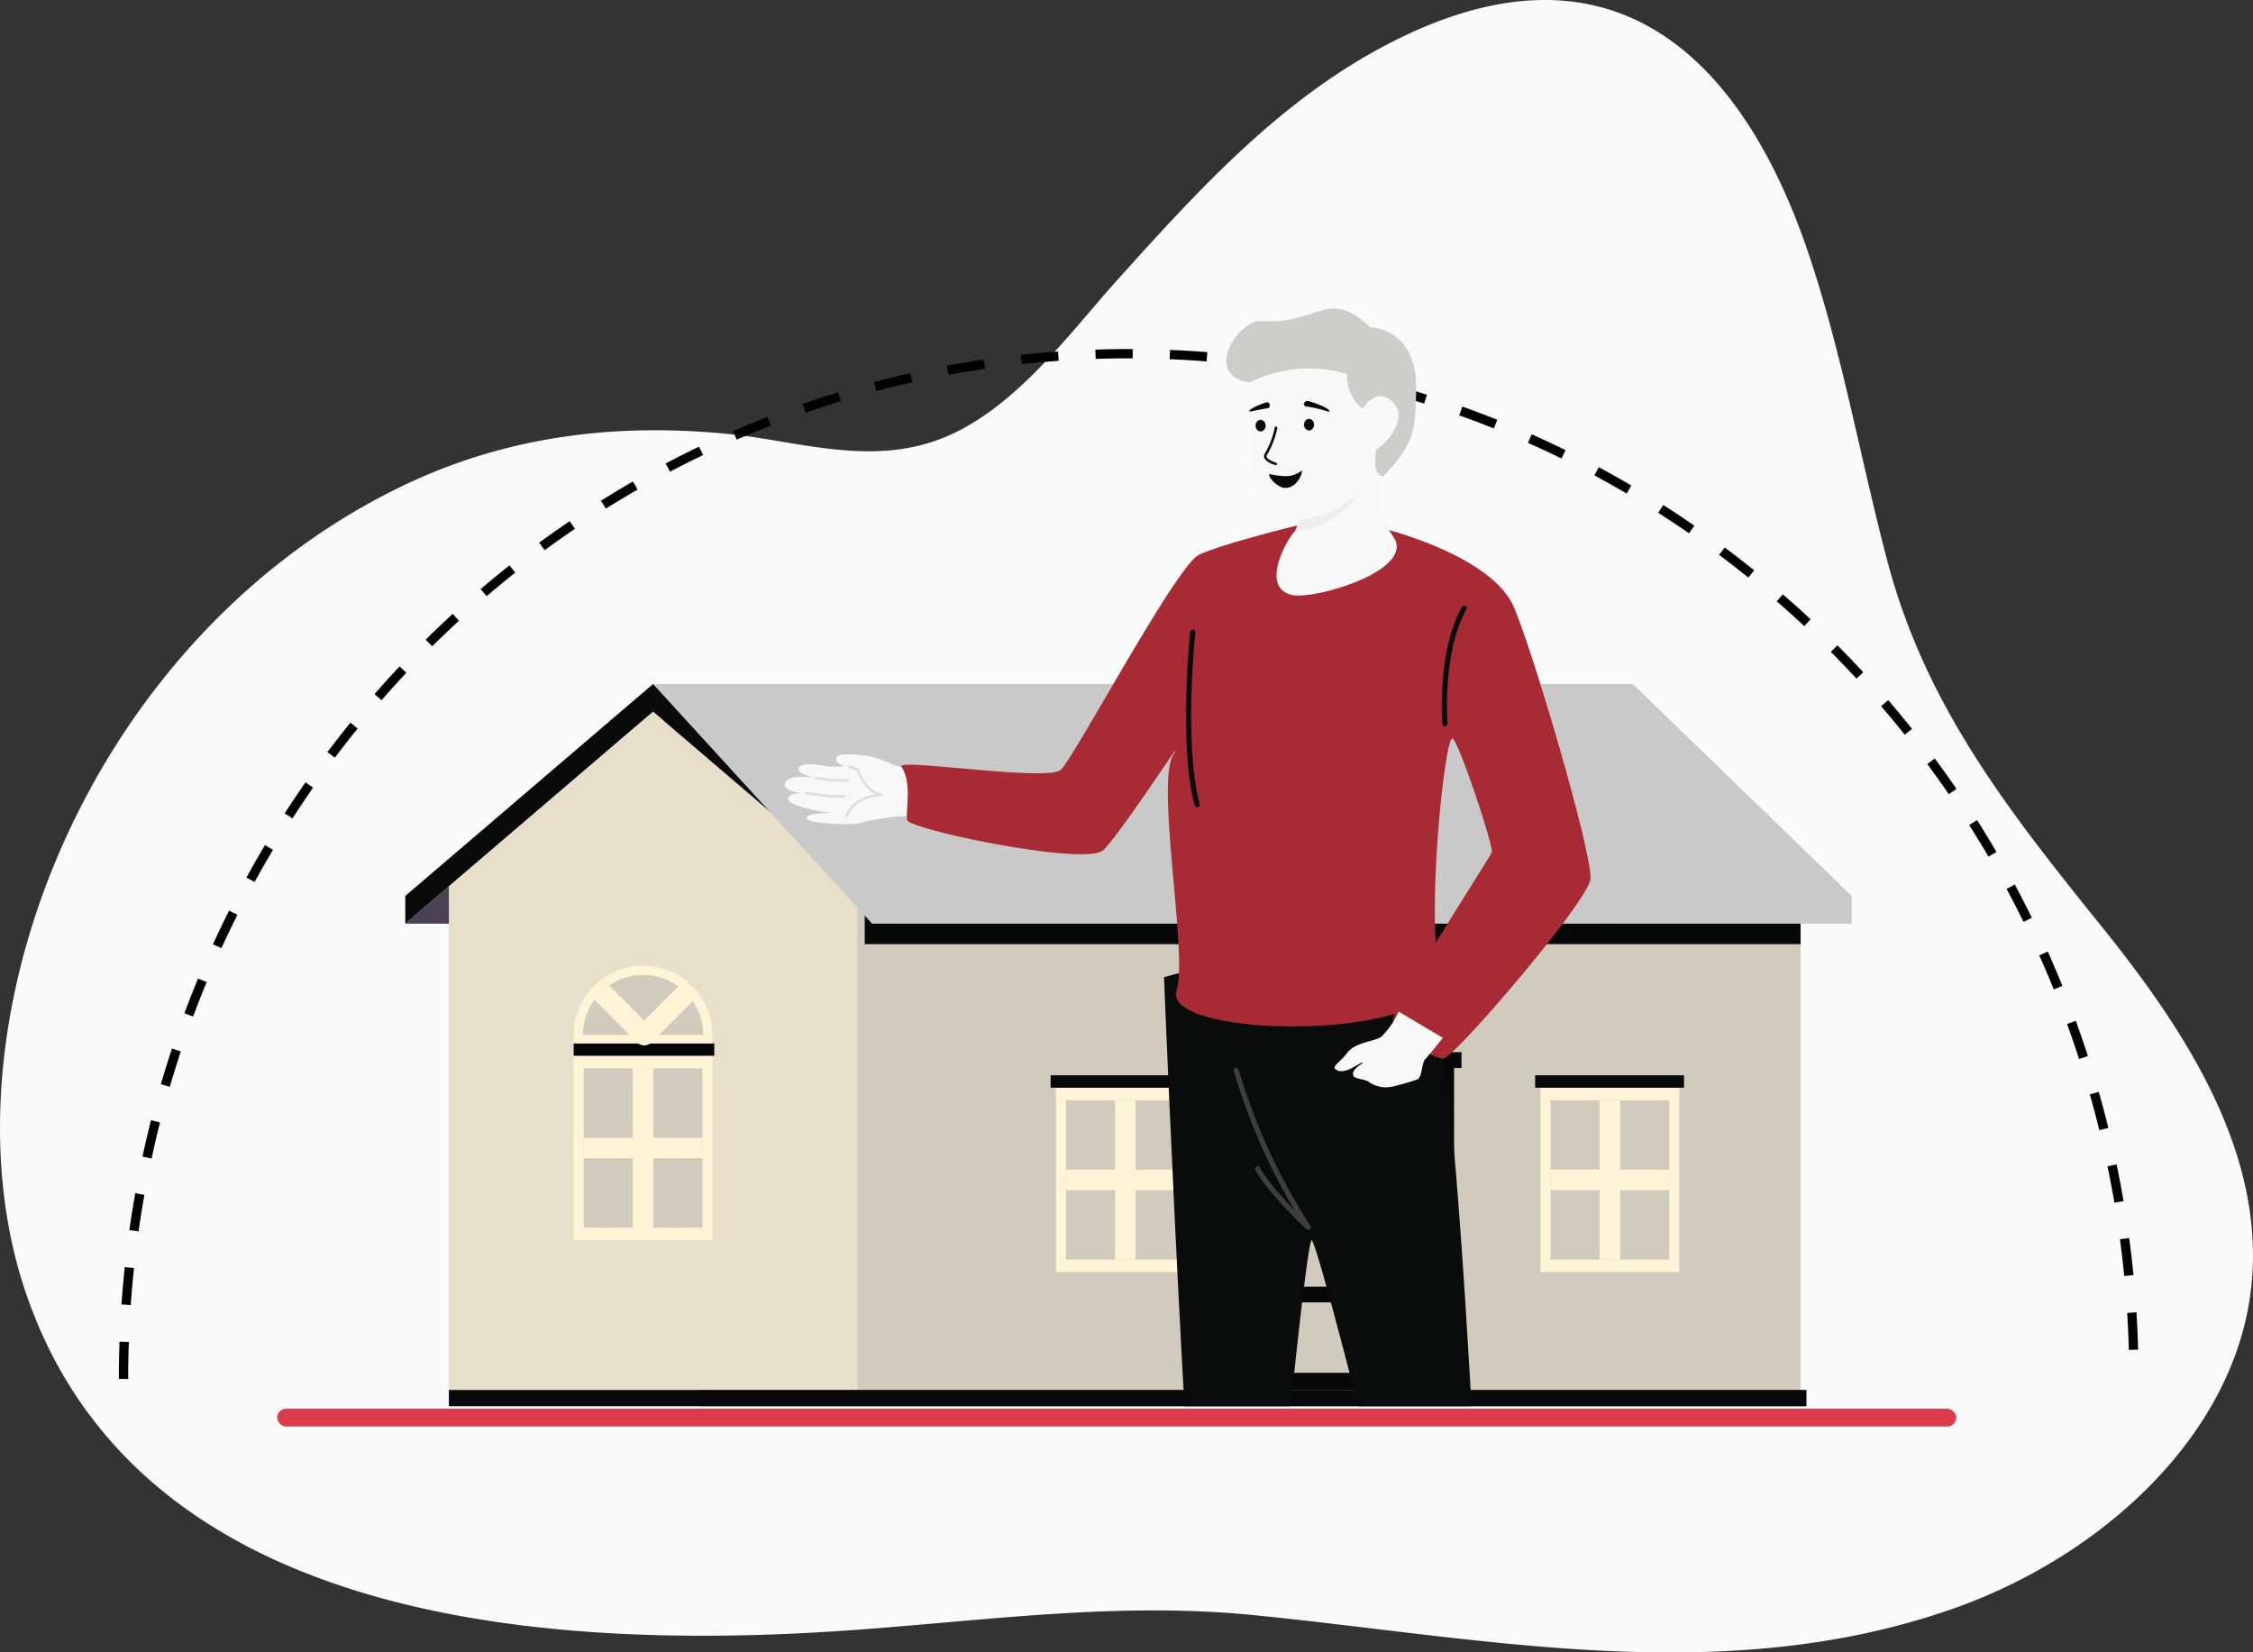 <svg xmlns="http://www.w3.org/2000/svg" xmlns:xlink="http://www.w3.org/1999/xlink" width="219.516" height="160.99" viewBox="0 0 219.516 160.99"><rect x="0" y="0" width="219.516" height="160.99" fill="#333333" stroke="none"/><defs><style>.a{fill:#fff;}.b{fill:#fafafa;}.c,.l,.n,.s,.v,.x,.z{fill:none;}.c{stroke:#000;stroke-miterlimit:10;stroke-width:0.906px;stroke-dasharray:3.623 3.623;}.d{clip-path:url(#a);}.e{fill:#d1cbbd;}.f,.q{fill:#e8dfca;}.g,.h{fill:#090a0a;}.h,.p{opacity:0.36;}.h,.i,.p,.q,.v,.w,.z{mix-blend-mode:multiply;isolation:isolate;}.i,.k{fill:#060707;}.j{fill:#c9c9c9;}.l{stroke:#060707;}.l,.n,.s,.v,.z{stroke-linejoin:round;}.l,.n{stroke-width:2px;}.m{fill:#fff4d5;}.n{stroke:#fff4d5;}.o,.p{fill:#4b4155;}.r{fill:#0a0b0b;}.s{stroke:#3e3e3e;}.s,.v,.x,.z{stroke-linecap:round;}.s,.v{stroke-width:0.5px;}.t{fill:#f8f8f8;}.u{fill:#a82a35;stroke:rgba(0,0,0,0);}.u,.x{stroke-miterlimit:10;}.v{stroke:#0a0b0b;}.w{fill:#ededed;}.x{stroke:#090a0a;}.x,.z{stroke-width:0.25px;}.y{fill:#cdcdcc;}.z{stroke:#dedede;}.aa{fill:#da3c4a;}</style><clipPath id="a"><rect class="a" width="172.24" height="114.003" transform="translate(-8047.757 -9609)"/></clipPath></defs><g transform="translate(7924 9559)"><g transform="translate(-7924 -9559)"><path class="b" d="M333.993,1218.143c-19.8,4.348-40.047.274-59.885-1.7-13.061-1.3-25.653.468-38.745,1.429-33.281,2.441-70.2-1.855-80.851-32.611-8.872-25.63,5.47-63.662,36.371-78.712,10.689-5.206,21.571-6.234,32.189-5.165,6.376.642,13.485,3.088,20.353.51,7.245-2.715,12.605-10.26,17.5-15.692,7.29-8.091,14.986-16.57,24.763-22.037,22.427-12.544,35.763-.313,42.5,19.79,3.276,9.776,5.017,19.962,7.654,29.9,3.739,14.1,11.859,24.341,21,35.688,8.138,10.105,15.755,21.926,14.443,34.746-1.487,14.552-14.6,26.483-29.212,31.573a70.526,70.526,0,0,1-8.083,2.278" transform="translate(-151.92 -1059.084)"/><path class="c" d="M119.135,1129.511c0-55.168,43.849-99.892,97.939-99.892s97.939,44.723,97.939,99.892" transform="translate(-107.1 -995.159)"/></g><g class="d" transform="translate(147 73)"><g transform="translate(-148 -50)"><g transform="translate(-426.633 19.94)"><rect class="e" width="107.264" height="52.48" transform="translate(-7428.198 -9516.753)"/><path class="f" d="M367.9,312.5h-39.79V261.188l19.895-17.014L367.9,261.188Z" transform="translate(-7780.745 -9776.771)"/><rect class="g" width="132.265" height="2.248" transform="translate(-7452.632 -9466.521)"/><rect class="h" width="107.854" height="2.248" transform="translate(-7428.221 -9466.521)"/><rect class="i" width="91.182" height="5.627" transform="translate(-7412.115 -9515.583)"/><path class="g" d="M368.21,262.319l-24.142-20.647-24.143,20.647v-2.7l24.143-20.647,24.142,20.647Z" transform="translate(-7776.805 -9774.271)"/><path class="j" d="M483.254,262.319H387.8l-21.337-23.343h95.454l21.337,20.647Z" transform="translate(-7799.2 -9774.271)"/><g transform="translate(-7372.419 -9499.43)"><rect class="k" width="17.206" height="31.366" transform="translate(17.725 32.906) rotate(180)"/><rect class="e" width="14.719" height="6.863" transform="translate(16.481 31.241) rotate(180)"/><rect class="e" width="14.719" height="19.752" transform="translate(16.481 22.844) rotate(180)"/><line class="l" y2="19.752" transform="translate(9.122 3.092)"/><line class="l" x2="14.719" transform="translate(1.762 12.968)"/><rect class="k" width="18.449" height="1.54" transform="translate(18.449 1.54) rotate(180)"/></g><g transform="translate(-7346.794 -9497.179)"><rect class="m" width="13.529" height="17.957" transform="translate(0.519 1.211)"/><rect class="e" width="11.573" height="15.531" transform="translate(1.496 2.431)"/><line class="n" y2="15.531" transform="translate(7.283 2.431)"/><line class="n" x1="11.573" transform="translate(1.496 10.197)"/><rect class="k" width="14.506" height="1.211" transform="translate(0 0)"/></g><g transform="translate(-7394.003 -9497.179)"><rect class="m" width="13.529" height="17.957" transform="translate(0.519 1.211)"/><rect class="e" width="11.573" height="15.531" transform="translate(1.496 2.431)"/><line class="n" y2="15.531" transform="translate(7.283 2.431)"/><line class="n" x1="11.573" transform="translate(1.496 10.197)"/><rect class="k" width="14.506" height="1.211" transform="translate(0 0)"/></g><g transform="translate(-7440.474 -9507.856)"><rect class="m" width="13.529" height="17.957" transform="translate(13.529 26.734) rotate(180)"/><rect class="e" width="11.573" height="15.531" transform="translate(12.551 25.527) rotate(180)"/><line class="n" y2="15.531" transform="translate(6.764 9.997)"/><line class="n" x2="11.573" transform="translate(0.978 17.762)"/><rect class="k" width="13.702" height="1.211" transform="translate(13.702 8.776) rotate(180)"/><path class="m" d="M624.551,304.629a6.764,6.764,0,0,1,13.529,0Z" transform="translate(-624.551 -297.865)"/><path class="e" d="M626.295,305.469a5.859,5.859,0,0,1,11.719,0Z" transform="translate(-625.39 -298.705)"/><rect class="m" width="13.529" height="0.798" transform="translate(0 6.764)"/><path class="n" d="M638.106,302.584,633.79,306.9l-4.316-4.316" transform="translate(-626.92 -300.136)"/></g><path class="o" d="M319.925,280.6h4.248v-3.633Z" transform="translate(-7776.805 -9792.554)"/><path class="p" d="M319.925,280.6h4.248v-3.633Z" transform="translate(-7776.805 -9792.554)"/><path class="q" d="M348.008,244.173l-19.895,17.014V263l20.957-17.922Z" transform="translate(-7780.745 -9776.771)"/></g><g transform="translate(-7846.524 -9551.939)"><path class="r" d="M347.435,396.695c-1.112.182-7.861.517-7.861-.2s.326-2.48,1.566-3.067-.065-2.806.913-2.936,5.024-.065,5.481.717S347.884,396.621,347.435,396.695Z" transform="translate(-279.773 -251.051)"/><path class="r" d="M372.594,391.346s.361,4.817-.169,5.083c-1.164.585-2.743-.341-3.768-.079-3.786.966-9.84.138-10.009.051-.964-.5.052-2.489,2.542-2.955s5.459-1.743,5.562-2.314S372.594,391.346,372.594,391.346Z" transform="translate(-324.662 -251.018)"/><path class="r" d="M339.413,321.155s2.933,73.471,5.012,75.149c.673.544,5.977.844,6.575.188.72-.792-.087-23.427,0-25.068.185-3.51,2.359-24.64,2.8-24.64s5.8,20.8,6.4,24.033c.453,2.408,3.686,24.532,3.986,25.706.094.37,6.271.64,6.464.291.472-.855-2.484-72.98-5.664-76.1C359.411,315.241,339.413,321.155,339.413,321.155Z" transform="translate(-302.476 -256.011)"/><path class="s" d="M355.538,329.47a59.262,59.262,0,0,0,7.015,15.306s-3.669-3.418-4.934-5.717" transform="translate(-311.561 -255.249)"/><path class="t" d="M401.174,306.691c.475.014,2.987-.042,2.987-.042l-.837-4.688a6.709,6.709,0,0,1-2.864-.286,10.344,10.344,0,0,0-2.685-.914c-.657-.021-2.664-.324-2.835.257s.907.812.907.812-1.05.049-1.425.043-2.835-.643-3.146.139,2.841,1.134,2.841,1.134-3.55-.776-4.1.2,1.83,1.132,1.83,1.132-1.422-.181-1.581.508,3.3,1.286,3.918,1.36-2.05-.056-2.128.514,4.523.746,5.289.475A23.369,23.369,0,0,1,401.174,306.691Z" transform="translate(-389.938 -257.232)"/><path class="u" d="M19.755,51.527l-.006,0c-.285-.073-10.231-2.664-12.288-7.551C5.374,39.015-.253,19.7.009,17.485S13.318,0,14.361,0,19.3,2.48,19.244,3.785a2.066,2.066,0,0,1-.2.592C26.658,2.054,41.532,3.115,40.33,6.683c-1.117,3.313,2.036,20.036.339,22.907s5.1-7.671,6.8-9.271,18.994,2.029,19.124,2.943-.5,3.653.547,5.178c.284.414-2.943.1-6.535-.219-3.934-.346-8.308-.693-8.989-.079C50.309,29.316,40.355,48.055,38.138,49.1s-9.524,2.842-9.524,2.842ZM9.62,20.1c-.217.522,3.307,11.088,3.846,11.092h0c.636,0,2.063-12.464,1.615-19.911C12.533,15.437,9.737,19.813,9.62,20.1Z" transform="translate(78.492 73.082) rotate(180)"/><path class="v" d="M366.076,289.522s-1.16,10.806.425,16.817" transform="translate(-326.337 -257.999)"/><path class="t" d="M349.514,324.113a8.058,8.058,0,0,1-1.713,2.471c-.767.472-2.539.517-3.306,1.557s-1.737,1.359-.911,1.712,2.152-.79,2.417-.79-1.291.7-.869,1.351c.177.273,1.07.264,1.475.545a2.859,2.859,0,0,0,2.316.456,24.426,24.426,0,0,0,2.432-.7c.452-.28.405-1.606.733-1.95s1.73-2.093,1.73-2.093Z" transform="translate(-289.712 -255.617)"/><path class="v" d="M341.39,298.59s-.56-6.88,1.865-11.255" transform="translate(-277.082 -258.149)"/><path class="t" d="M358.361,274.268a6.564,6.564,0,0,0,.431,6.912c2.5,3.328-7.624,6.273-9.808,5.774-3.048-.7-.684-5.165.324-6.266.524-.572.566-3.926.566-3.926Z" transform="translate(-299.581 -259.049)"/><path class="w" d="M350.005,280.617c4.784-.175,7.048-4.959,7.176-5.263l-6.64,2.24A7.761,7.761,0,0,1,350.005,280.617Z" transform="translate(-300.276 -258.974)"/><path class="t" d="M347.107,269.675c0,.692.269,2.055.315,3.784.189,7.053,2.888,6.958,4.662,7.059a8.607,8.607,0,0,0,4.757-1.756,11.6,11.6,0,0,0,5.173-9.752c0-5.142-1.595-7.558-7.244-7.558S347.107,264.533,347.107,269.675Z" transform="translate(-302.012 -259.931)"/><path class="x" d="M359.525,270.9a8.39,8.39,0,0,1-.968,2.545c-.42.582.929.97.929.97" transform="translate(-311.672 -259.281)"/><path class="g" d="M356.121,275.137c2.06.431,2.421.119,3.183-.328.058.347-.565,1.815-1.785,1.666C356.926,276.4,355.994,275.478,356.121,275.137Z" transform="translate(-308.928 -259.012)"/><path class="y" d="M357.475,266.406a12.862,12.862,0,0,0-9.48.827c-4.7-.712-1.062-6.13,1.089-5.987,5.7.38,6.49-3.327,10.656.612,0,0,4.6-.01,4.464,6.189-.089,4.082-.205,5.127-3.2,8.348-1.976-.422.671-5.151-1.513-6.241A4.1,4.1,0,0,1,357.475,266.406Z" transform="translate(-302.701 -260.029)"/><path class="t" d="M347.467,269.634c.375-.869,1.949-2.71,3.4-.727s-2.354,5.232-2.875,4.561A5.474,5.474,0,0,1,347.467,269.634Z" transform="translate(-291.401 -259.479)"/><path class="z" d="M394.65,301.762l.868.309s.6,2.108,2.332,2.456c0,0-2.6,0-3.414,2.068" transform="translate(-388.435 -257.156)"/><path class="z" d="M400.615,303.042a13.264,13.264,0,0,1-3.08-.239" transform="translate(-394.513 -257.085)"/><path class="z" d="M397.875,304.18a23.415,23.415,0,0,0,3.694.362" transform="translate(-395.829 -256.99)"/><g transform="translate(45.252 9.124)"><ellipse class="g" cx="0.492" cy="0.564" rx="0.492" ry="0.564" transform="translate(0.604 1.72)"/><path class="g" d="M359.082,269.491s1.2-.27,1.7-.331c.4-.048.255-.581.033-.593S358.746,269.286,359.082,269.491Z" transform="translate(-359.041 -268.566)"/></g><g transform="translate(50.571 9.001)"><ellipse class="g" cx="0.492" cy="0.564" rx="0.492" ry="0.564" transform="translate(0.004 1.748)"/><path class="g" d="M356.044,269.511a13.058,13.058,0,0,0-2.1-.507c-.548-.028-.311-.53-.042-.554S356.445,269.251,356.044,269.511Z" transform="translate(-353.611 -268.451)"/></g></g></g></g><rect class="aa" width="163.609" height="1.73" rx="0.865" transform="translate(-7897 -9421.75)"/></g></svg>